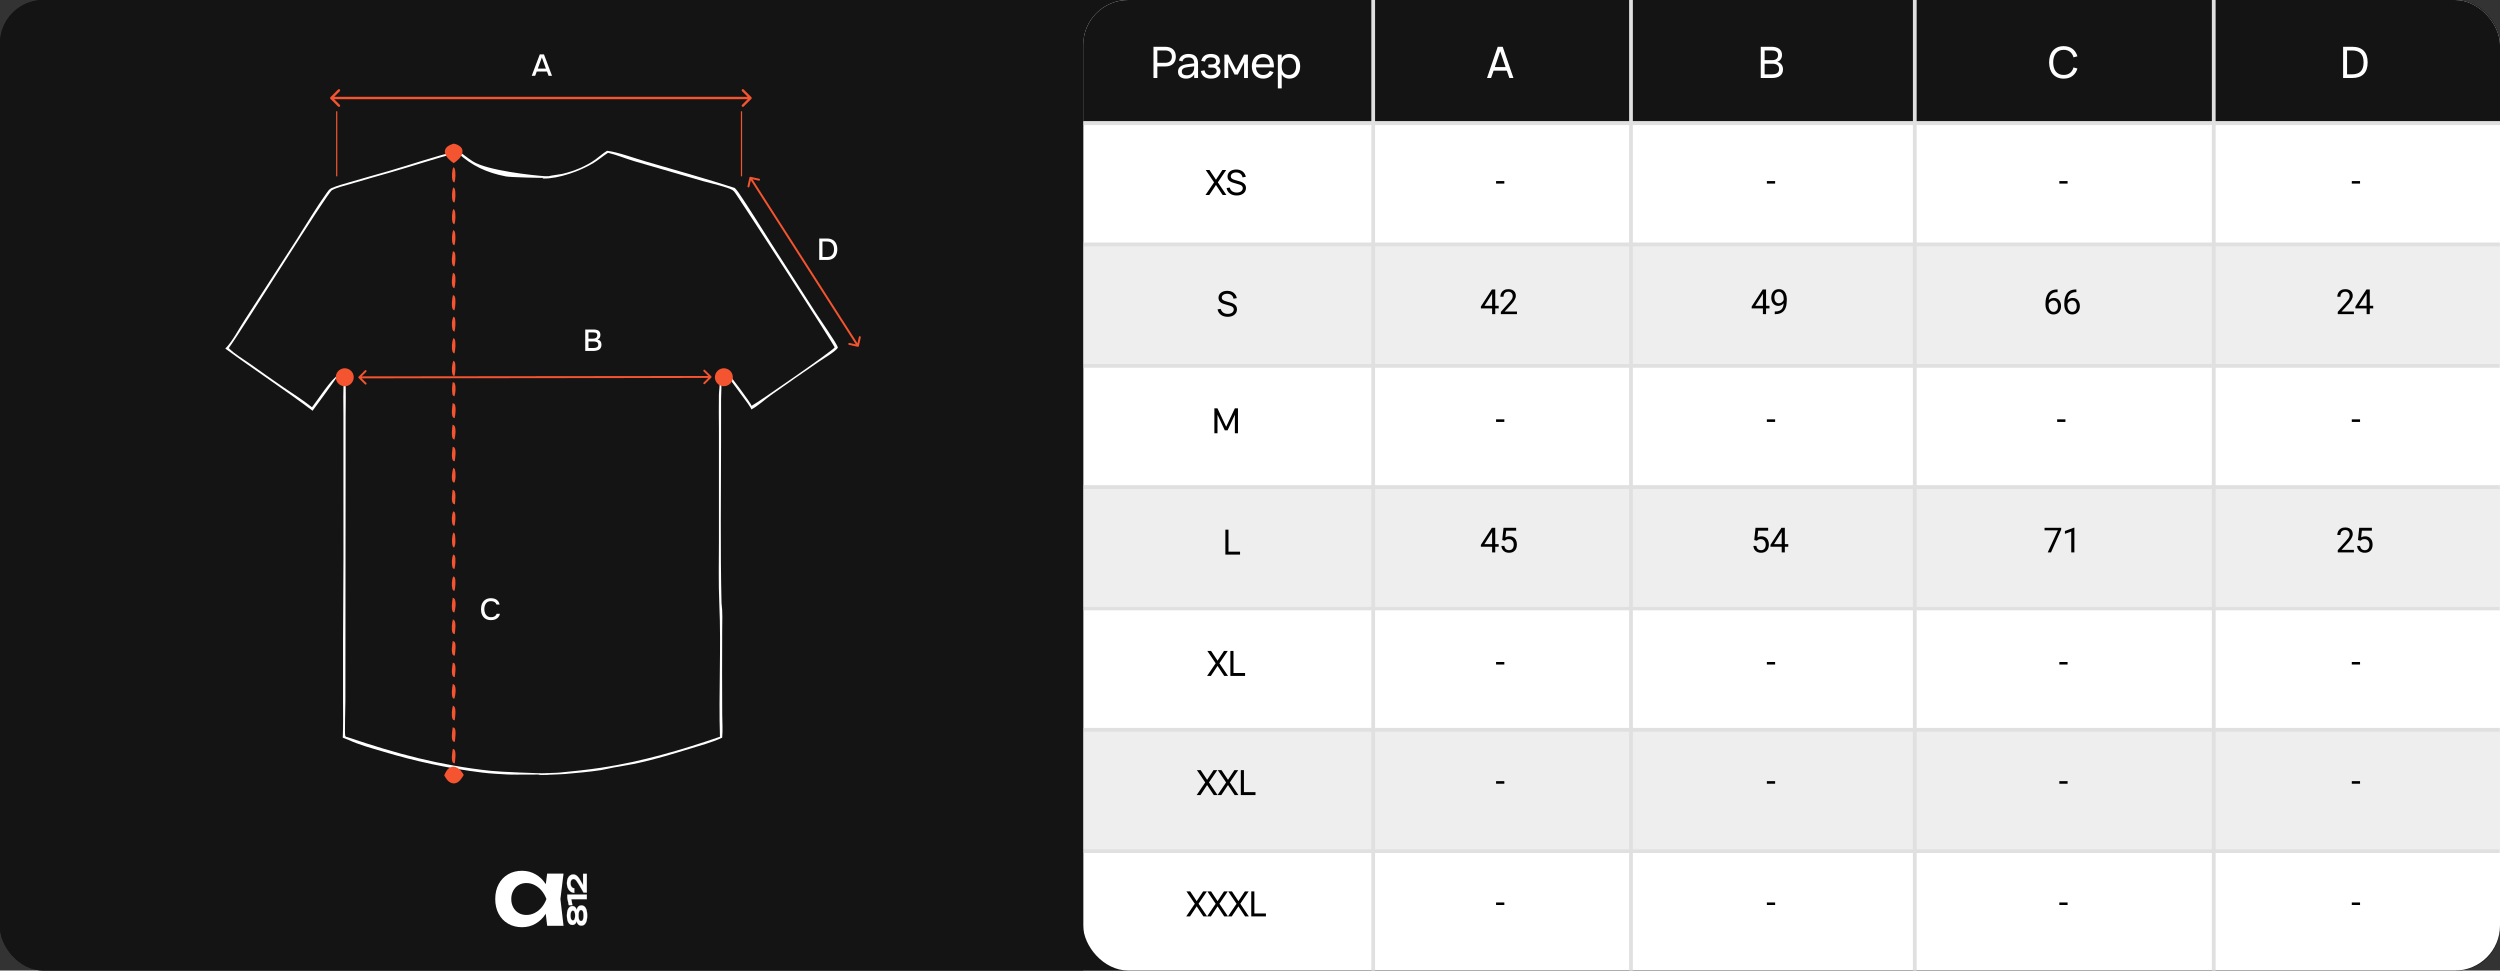 <?xml version="1.0" encoding="UTF-8"?> <svg xmlns="http://www.w3.org/2000/svg" width="1154" height="448" viewBox="0 0 1154 448" fill="none"><rect x="0" y="0" width="1154" height="448" fill="#333333" stroke="none"/><g clip-path="url(#clip0_375_10)"><rect width="1154" height="448" rx="20" fill="#141414"></rect><g clip-path="url(#clip1_375_10)"><rect x="500" width="654" height="448" rx="20.778" fill="white"></rect><rect x="500" y="112" width="654" height="56" fill="#EEEEEE"></rect><rect x="500" y="224" width="654" height="56" fill="#EEEEEE"></rect><rect x="500" y="336" width="654" height="56" fill="#EEEEEE"></rect><line x1="1153.88" y1="112.866" x2="499.875" y2="112.866" stroke="#E0E0E0" stroke-width="1.732"></line><line x1="1153.88" y1="168.866" x2="499.875" y2="168.866" stroke="#E0E0E0" stroke-width="1.732"></line><line x1="1153.88" y1="224.866" x2="499.875" y2="224.866" stroke="#E0E0E0" stroke-width="1.732"></line><line x1="1153.88" y1="280.866" x2="499.875" y2="280.866" stroke="#E0E0E0" stroke-width="1.732"></line><line x1="1153.88" y1="336.866" x2="499.875" y2="336.866" stroke="#E0E0E0" stroke-width="1.732"></line><line x1="1153.88" y1="392.866" x2="499.875" y2="392.866" stroke="#E0E0E0" stroke-width="1.732"></line><rect x="500" width="654" height="56" fill="#141414"></rect><line x1="1154" y1="56.866" x2="500" y2="56.866" stroke="#E0E0E0" stroke-width="1.732"></line><path d="M566.669 146.24C564.205 146.24 562.405 144.912 562.021 142.808L563.493 142.576C563.869 144.056 565.037 144.888 566.741 144.888C568.381 144.888 569.509 144.056 569.509 142.848C569.509 142.048 568.981 141.496 567.901 141.176L564.965 140.304C563.309 139.808 562.469 138.856 562.469 137.464C562.469 135.552 564.117 134.248 566.469 134.248C568.821 134.248 570.485 135.512 570.909 137.616L569.397 137.88C569.157 136.472 568.029 135.6 566.453 135.6C564.957 135.6 563.973 136.376 563.973 137.408C563.973 138.224 564.517 138.688 565.909 139.088L568.085 139.72C570.013 140.264 570.981 141.288 570.981 142.784C570.981 144.856 569.261 146.24 566.669 146.24Z" fill="black"></path><path d="M558.205 90H556.461L560.421 84.168L556.565 78.48H558.301L561.285 82.968L564.261 78.48H566.005L562.149 84.168L566.101 90H564.365L561.285 85.376L558.205 90ZM570.829 90.24C568.365 90.24 566.565 88.912 566.181 86.808L567.653 86.576C568.029 88.056 569.197 88.888 570.901 88.888C572.541 88.888 573.669 88.056 573.669 86.848C573.669 86.048 573.141 85.496 572.061 85.176L569.125 84.304C567.469 83.808 566.629 82.856 566.629 81.464C566.629 79.552 568.277 78.248 570.629 78.248C572.981 78.248 574.645 79.512 575.069 81.616L573.557 81.88C573.317 80.472 572.189 79.6 570.613 79.6C569.117 79.6 568.133 80.376 568.133 81.408C568.133 82.224 568.677 82.688 570.069 83.088L572.245 83.72C574.173 84.264 575.141 85.288 575.141 86.784C575.141 88.856 573.421 90.24 570.829 90.24Z" fill="black"></path><path d="M561.99 200H560.558V188.48H561.974L566.006 196.992L570.014 188.48H571.446V199.992H570.014V191.448L566.646 198.632H565.366L561.99 191.448V200Z" fill="black"></path><path d="M572.408 256H565.632V244.48H567.064V254.648H572.408V256Z" fill="black"></path><path d="M558.939 312H557.195L561.155 306.168L557.299 300.48H559.035L562.019 304.968L564.995 300.48H566.739L562.883 306.168L566.835 312H565.099L562.019 307.376L558.939 312ZM574.724 312H567.948V300.48H569.38V310.648H574.724V312Z" fill="black"></path><path d="M554.122 367H552.378L556.338 361.168L552.482 355.48H554.218L557.202 359.968L560.178 355.48H561.922L558.066 361.168L562.018 367H560.282L557.202 362.376L554.122 367ZM563.756 367H562.012L565.972 361.168L562.116 355.48H563.852L566.836 359.968L569.812 355.48H571.556L567.7 361.168L571.652 367H569.916L566.836 362.376L563.756 367ZM579.541 367H572.765V355.48H574.197V365.648H579.541V367Z" fill="black"></path><path d="M549.306 423H547.562L551.522 417.168L547.666 411.48H549.402L552.386 415.968L555.362 411.48H557.106L553.25 417.168L557.202 423H555.466L552.386 418.376L549.306 423ZM558.939 423H557.195L561.155 417.168L557.299 411.48H559.035L562.019 415.968L564.995 411.48H566.739L562.883 417.168L566.835 423H565.099L562.019 418.376L558.939 423ZM568.572 423H566.828L570.788 417.168L566.932 411.48H568.668L571.652 415.968L574.628 411.48H576.372L572.516 417.168L576.468 423H574.732L571.652 418.376L568.572 423ZM584.357 423H577.581V411.48H579.013V421.648H584.357V423Z" fill="black"></path><line x1="633.866" y1="-3.93008e-08" x2="633.866" y2="448" stroke="#E0E0E0" stroke-width="1.732"></line><line x1="752.866" y1="-3.93008e-08" x2="752.866" y2="448" stroke="#E0E0E0" stroke-width="1.732"></line><line x1="883.866" y1="-3.93008e-08" x2="883.866" y2="448" stroke="#E0E0E0" stroke-width="1.732"></line><line x1="1021.87" y1="-3.93008e-08" x2="1021.87" y2="448" stroke="#E0E0E0" stroke-width="1.732"></line><path d="M816.793 141.172V142.359H808.574V141.508L813.668 133.625H814.847L813.582 135.906L810.215 141.172H816.793ZM815.207 133.625V145H813.762V133.625H815.207ZM819.223 143.789H819.371C820.205 143.789 820.882 143.672 821.403 143.438C821.923 143.203 822.324 142.888 822.606 142.492C822.887 142.096 823.08 141.651 823.184 141.156C823.288 140.656 823.34 140.143 823.34 139.617V137.875C823.34 137.359 823.28 136.901 823.16 136.5C823.046 136.099 822.884 135.763 822.676 135.492C822.473 135.221 822.241 135.016 821.981 134.875C821.72 134.734 821.444 134.664 821.153 134.664C820.819 134.664 820.52 134.732 820.254 134.867C819.994 134.997 819.772 135.182 819.59 135.422C819.413 135.661 819.278 135.943 819.184 136.266C819.09 136.589 819.043 136.94 819.043 137.32C819.043 137.659 819.085 137.987 819.168 138.305C819.251 138.622 819.379 138.909 819.551 139.164C819.723 139.419 819.936 139.622 820.192 139.773C820.452 139.919 820.757 139.992 821.106 139.992C821.429 139.992 821.731 139.93 822.012 139.805C822.298 139.674 822.551 139.5 822.77 139.281C822.994 139.057 823.171 138.805 823.301 138.523C823.436 138.242 823.514 137.948 823.535 137.641H824.223C824.223 138.073 824.137 138.5 823.965 138.922C823.798 139.339 823.564 139.719 823.262 140.062C822.96 140.406 822.606 140.682 822.199 140.891C821.793 141.094 821.35 141.195 820.871 141.195C820.309 141.195 819.822 141.086 819.41 140.867C818.999 140.648 818.66 140.357 818.395 139.992C818.134 139.628 817.939 139.221 817.809 138.773C817.684 138.32 817.621 137.862 817.621 137.398C817.621 136.857 817.697 136.349 817.848 135.875C817.999 135.401 818.223 134.984 818.52 134.625C818.817 134.26 819.184 133.977 819.621 133.773C820.064 133.57 820.574 133.469 821.153 133.469C821.804 133.469 822.358 133.599 822.817 133.859C823.275 134.12 823.647 134.469 823.934 134.906C824.225 135.344 824.439 135.836 824.574 136.383C824.71 136.93 824.778 137.492 824.778 138.07V138.594C824.778 139.182 824.738 139.781 824.66 140.391C824.587 140.995 824.444 141.573 824.231 142.125C824.022 142.677 823.718 143.172 823.317 143.609C822.916 144.042 822.392 144.385 821.746 144.641C821.106 144.891 820.314 145.016 819.371 145.016H819.223V143.789Z" fill="black"></path><path d="M949.652 133.609H949.777V134.836H949.652C948.887 134.836 948.246 134.961 947.73 135.211C947.215 135.456 946.806 135.786 946.504 136.203C946.202 136.615 945.983 137.078 945.847 137.594C945.717 138.109 945.652 138.633 945.652 139.164V140.836C945.652 141.341 945.712 141.789 945.832 142.18C945.952 142.565 946.116 142.891 946.324 143.156C946.532 143.422 946.767 143.622 947.027 143.758C947.293 143.893 947.569 143.961 947.855 143.961C948.189 143.961 948.486 143.898 948.746 143.773C949.006 143.643 949.225 143.464 949.402 143.234C949.584 143 949.722 142.724 949.816 142.406C949.91 142.089 949.957 141.74 949.957 141.359C949.957 141.021 949.915 140.695 949.832 140.383C949.749 140.065 949.621 139.784 949.449 139.539C949.277 139.289 949.061 139.094 948.801 138.953C948.545 138.807 948.241 138.734 947.887 138.734C947.486 138.734 947.111 138.833 946.762 139.031C946.418 139.224 946.134 139.479 945.91 139.797C945.691 140.109 945.566 140.451 945.535 140.82L944.769 140.812C944.842 140.229 944.978 139.732 945.176 139.32C945.379 138.904 945.629 138.565 945.926 138.305C946.228 138.039 946.564 137.846 946.933 137.727C947.308 137.602 947.704 137.539 948.121 137.539C948.689 137.539 949.178 137.646 949.59 137.859C950.001 138.073 950.34 138.359 950.605 138.719C950.871 139.073 951.066 139.474 951.191 139.922C951.321 140.365 951.387 140.82 951.387 141.289C951.387 141.826 951.311 142.328 951.16 142.797C951.009 143.266 950.782 143.677 950.48 144.031C950.183 144.385 949.816 144.661 949.379 144.859C948.941 145.057 948.433 145.156 947.855 145.156C947.241 145.156 946.704 145.031 946.246 144.781C945.788 144.526 945.407 144.188 945.105 143.766C944.803 143.344 944.577 142.875 944.426 142.359C944.275 141.844 944.199 141.32 944.199 140.789V140.109C944.199 139.307 944.28 138.521 944.441 137.75C944.603 136.979 944.881 136.281 945.277 135.656C945.678 135.031 946.233 134.534 946.941 134.164C947.65 133.794 948.553 133.609 949.652 133.609ZM958.332 133.609H958.457V134.836H958.332C957.567 134.836 956.926 134.961 956.41 135.211C955.895 135.456 955.486 135.786 955.184 136.203C954.882 136.615 954.663 137.078 954.528 137.594C954.397 138.109 954.332 138.633 954.332 139.164V140.836C954.332 141.341 954.392 141.789 954.512 142.18C954.632 142.565 954.796 142.891 955.004 143.156C955.212 143.422 955.447 143.622 955.707 143.758C955.973 143.893 956.249 143.961 956.535 143.961C956.869 143.961 957.166 143.898 957.426 143.773C957.686 143.643 957.905 143.464 958.082 143.234C958.264 143 958.403 142.724 958.496 142.406C958.59 142.089 958.637 141.74 958.637 141.359C958.637 141.021 958.595 140.695 958.512 140.383C958.429 140.065 958.301 139.784 958.129 139.539C957.957 139.289 957.741 139.094 957.481 138.953C957.225 138.807 956.921 138.734 956.567 138.734C956.166 138.734 955.791 138.833 955.442 139.031C955.098 139.224 954.814 139.479 954.59 139.797C954.371 140.109 954.246 140.451 954.215 140.82L953.449 140.812C953.522 140.229 953.658 139.732 953.856 139.32C954.059 138.904 954.309 138.565 954.606 138.305C954.908 138.039 955.244 137.846 955.613 137.727C955.988 137.602 956.384 137.539 956.801 137.539C957.369 137.539 957.858 137.646 958.27 137.859C958.681 138.073 959.02 138.359 959.285 138.719C959.551 139.073 959.746 139.474 959.871 139.922C960.001 140.365 960.067 140.82 960.067 141.289C960.067 141.826 959.991 142.328 959.84 142.797C959.689 143.266 959.462 143.677 959.16 144.031C958.863 144.385 958.496 144.661 958.059 144.859C957.621 145.057 957.113 145.156 956.535 145.156C955.921 145.156 955.384 145.031 954.926 144.781C954.468 144.526 954.087 144.188 953.785 143.766C953.483 143.344 953.257 142.875 953.106 142.359C952.955 141.844 952.879 141.32 952.879 140.789V140.109C952.879 139.307 952.96 138.521 953.121 137.75C953.283 136.979 953.561 136.281 953.957 135.656C954.358 135.031 954.913 134.534 955.621 134.164C956.33 133.794 957.233 133.609 958.332 133.609Z" fill="black"></path><path d="M1086.56 143.812V145H1079.11V143.961L1082.84 139.812C1083.3 139.302 1083.65 138.87 1083.9 138.516C1084.16 138.156 1084.33 137.836 1084.43 137.555C1084.54 137.268 1084.59 136.977 1084.59 136.68C1084.59 136.305 1084.51 135.966 1084.36 135.664C1084.2 135.357 1083.98 135.112 1083.68 134.93C1083.39 134.747 1083.03 134.656 1082.61 134.656C1082.1 134.656 1081.68 134.755 1081.34 134.953C1081.01 135.146 1080.76 135.417 1080.59 135.766C1080.42 136.115 1080.34 136.516 1080.34 136.969H1078.89C1078.89 136.328 1079.03 135.742 1079.32 135.211C1079.6 134.68 1080.01 134.258 1080.57 133.945C1081.12 133.628 1081.8 133.469 1082.61 133.469C1083.32 133.469 1083.94 133.596 1084.45 133.852C1084.96 134.102 1085.35 134.456 1085.62 134.914C1085.9 135.367 1086.03 135.898 1086.03 136.508C1086.03 136.841 1085.98 137.18 1085.86 137.523C1085.75 137.862 1085.6 138.201 1085.4 138.539C1085.21 138.878 1084.98 139.211 1084.72 139.539C1084.47 139.867 1084.19 140.19 1083.9 140.508L1080.86 143.812H1086.56ZM1095.47 141.172V142.359H1087.25V141.508L1092.35 133.625H1093.53L1092.26 135.906L1088.89 141.172H1095.47ZM1093.89 133.625V145H1092.44V133.625H1093.89Z" fill="black"></path><path d="M691.793 141.172V142.359H683.574V141.508L688.668 133.625H689.847L688.582 135.906L685.215 141.172H691.793ZM690.207 133.625V145H688.762V133.625H690.207ZM700.238 143.812V145H692.793V143.961L696.52 139.812C696.978 139.302 697.332 138.87 697.582 138.516C697.837 138.156 698.014 137.836 698.113 137.555C698.218 137.268 698.27 136.977 698.27 136.68C698.27 136.305 698.192 135.966 698.035 135.664C697.884 135.357 697.66 135.112 697.363 134.93C697.067 134.747 696.707 134.656 696.285 134.656C695.78 134.656 695.358 134.755 695.02 134.953C694.686 135.146 694.436 135.417 694.27 135.766C694.103 136.115 694.02 136.516 694.02 136.969H692.574C692.574 136.328 692.715 135.742 692.996 135.211C693.278 134.68 693.694 134.258 694.246 133.945C694.798 133.628 695.478 133.469 696.285 133.469C697.004 133.469 697.619 133.596 698.129 133.852C698.639 134.102 699.03 134.456 699.301 134.914C699.577 135.367 699.715 135.898 699.715 136.508C699.715 136.841 699.658 137.18 699.543 137.523C699.434 137.862 699.28 138.201 699.082 138.539C698.889 138.878 698.663 139.211 698.403 139.539C698.147 139.867 697.874 140.19 697.582 140.508L694.535 143.812H700.238Z" fill="black"></path><path d="M819.398 83.57V84.758H815.586V83.57H819.398Z" fill="black"></path><path d="M954.398 83.57V84.758H950.586V83.57H954.398Z" fill="black"></path><path d="M1089.4 83.57V84.758H1085.59V83.57H1089.4Z" fill="black"></path><path d="M694.398 83.57V84.758H690.586V83.57H694.398Z" fill="black"></path><path d="M819.398 193.57V194.758H815.586V193.57H819.398Z" fill="black"></path><path d="M953.398 193.57V194.758H949.586V193.57H953.398Z" fill="black"></path><path d="M1089.4 193.57V194.758H1085.59V193.57H1089.4Z" fill="black"></path><path d="M694.398 193.57V194.758H690.586V193.57H694.398Z" fill="black"></path><path d="M810.928 249.586L809.771 249.289L810.342 243.625H816.178V244.961H811.568L811.224 248.055C811.433 247.935 811.696 247.823 812.014 247.719C812.336 247.615 812.706 247.562 813.123 247.562C813.649 247.562 814.12 247.654 814.537 247.836C814.954 248.013 815.308 248.268 815.599 248.602C815.896 248.935 816.123 249.336 816.279 249.805C816.435 250.273 816.514 250.797 816.514 251.375C816.514 251.922 816.438 252.424 816.287 252.883C816.141 253.341 815.92 253.742 815.623 254.086C815.326 254.424 814.951 254.688 814.498 254.875C814.05 255.062 813.521 255.156 812.912 255.156C812.454 255.156 812.019 255.094 811.607 254.969C811.201 254.839 810.836 254.643 810.514 254.383C810.196 254.117 809.935 253.789 809.732 253.398C809.534 253.003 809.409 252.539 809.357 252.008H810.732C810.795 252.435 810.92 252.794 811.107 253.086C811.295 253.378 811.54 253.599 811.842 253.75C812.149 253.896 812.506 253.969 812.912 253.969C813.256 253.969 813.56 253.909 813.826 253.789C814.092 253.669 814.316 253.497 814.498 253.273C814.68 253.049 814.818 252.779 814.912 252.461C815.011 252.143 815.06 251.786 815.06 251.391C815.06 251.031 815.011 250.698 814.912 250.391C814.813 250.083 814.665 249.815 814.467 249.586C814.274 249.357 814.037 249.18 813.756 249.055C813.474 248.924 813.152 248.859 812.787 248.859C812.303 248.859 811.935 248.924 811.685 249.055C811.441 249.185 811.188 249.362 810.928 249.586ZM825.467 251.172V252.359H817.248V251.508L822.342 243.625H823.522L822.256 245.906L818.889 251.172H825.467ZM823.881 243.625V255H822.436V243.625H823.881Z" fill="black"></path><path d="M951.451 243.625V244.438L946.74 255H945.217L949.92 244.812H943.764V243.625H951.451ZM957.529 243.562V255H956.084V245.367L953.17 246.43V245.125L957.303 243.562H957.529Z" fill="black"></path><path d="M1086.55 253.812V255H1079.11V253.961L1082.83 249.812C1083.29 249.302 1083.65 248.87 1083.9 248.516C1084.15 248.156 1084.33 247.836 1084.43 247.555C1084.53 247.268 1084.58 246.977 1084.58 246.68C1084.58 246.305 1084.51 245.966 1084.35 245.664C1084.2 245.357 1083.97 245.112 1083.68 244.93C1083.38 244.747 1083.02 244.656 1082.6 244.656C1082.09 244.656 1081.67 244.755 1081.33 244.953C1081 245.146 1080.75 245.417 1080.58 245.766C1080.42 246.115 1080.33 246.516 1080.33 246.969H1078.89C1078.89 246.328 1079.03 245.742 1079.31 245.211C1079.59 244.68 1080.01 244.258 1080.56 243.945C1081.11 243.628 1081.79 243.469 1082.6 243.469C1083.32 243.469 1083.93 243.596 1084.44 243.852C1084.95 244.102 1085.34 244.456 1085.62 244.914C1085.89 245.367 1086.03 245.898 1086.03 246.508C1086.03 246.841 1085.97 247.18 1085.86 247.523C1085.75 247.862 1085.59 248.201 1085.4 248.539C1085.2 248.878 1084.98 249.211 1084.72 249.539C1084.46 249.867 1084.19 250.19 1083.9 250.508L1080.85 253.812H1086.55ZM1089.61 249.586L1088.45 249.289L1089.02 243.625H1094.86V244.961H1090.25L1089.9 248.055C1090.11 247.935 1090.38 247.823 1090.69 247.719C1091.02 247.615 1091.39 247.562 1091.8 247.562C1092.33 247.562 1092.8 247.654 1093.22 247.836C1093.63 248.013 1093.99 248.268 1094.28 248.602C1094.58 248.935 1094.8 249.336 1094.96 249.805C1095.12 250.273 1095.19 250.797 1095.19 251.375C1095.19 251.922 1095.12 252.424 1094.97 252.883C1094.82 253.341 1094.6 253.742 1094.3 254.086C1094.01 254.424 1093.63 254.688 1093.18 254.875C1092.73 255.062 1092.2 255.156 1091.59 255.156C1091.13 255.156 1090.7 255.094 1090.29 254.969C1089.88 254.839 1089.52 254.643 1089.19 254.383C1088.88 254.117 1088.62 253.789 1088.41 253.398C1088.21 253.003 1088.09 252.539 1088.04 252.008H1089.41C1089.47 252.435 1089.6 252.794 1089.79 253.086C1089.97 253.378 1090.22 253.599 1090.52 253.75C1090.83 253.896 1091.19 253.969 1091.59 253.969C1091.94 253.969 1092.24 253.909 1092.51 253.789C1092.77 253.669 1093 253.497 1093.18 253.273C1093.36 253.049 1093.5 252.779 1093.59 252.461C1093.69 252.143 1093.74 251.786 1093.74 251.391C1093.74 251.031 1093.69 250.698 1093.59 250.391C1093.49 250.083 1093.34 249.815 1093.15 249.586C1092.95 249.357 1092.72 249.18 1092.44 249.055C1092.15 248.924 1091.83 248.859 1091.47 248.859C1090.98 248.859 1090.62 248.924 1090.37 249.055C1090.12 249.185 1089.87 249.362 1089.61 249.586Z" fill="black"></path><path d="M691.787 251.172V252.359H683.568V251.508L688.662 243.625H689.842L688.576 245.906L685.209 251.172H691.787ZM690.201 243.625V255H688.756V243.625H690.201ZM694.608 249.586L693.451 249.289L694.022 243.625H699.858V244.961H695.248L694.904 248.055C695.113 247.935 695.376 247.823 695.694 247.719C696.016 247.615 696.386 247.562 696.803 247.562C697.329 247.562 697.8 247.654 698.217 247.836C698.634 248.013 698.988 248.268 699.279 248.602C699.576 248.935 699.803 249.336 699.959 249.805C700.115 250.273 700.194 250.797 700.194 251.375C700.194 251.922 700.118 252.424 699.967 252.883C699.821 253.341 699.6 253.742 699.303 254.086C699.006 254.424 698.631 254.688 698.178 254.875C697.73 255.062 697.201 255.156 696.592 255.156C696.134 255.156 695.699 255.094 695.287 254.969C694.881 254.839 694.516 254.643 694.194 254.383C693.876 254.117 693.615 253.789 693.412 253.398C693.214 253.003 693.089 252.539 693.037 252.008H694.412C694.475 252.435 694.6 252.794 694.787 253.086C694.975 253.378 695.22 253.599 695.522 253.75C695.829 253.896 696.186 253.969 696.592 253.969C696.936 253.969 697.24 253.909 697.506 253.789C697.772 253.669 697.996 253.497 698.178 253.273C698.36 253.049 698.498 252.779 698.592 252.461C698.691 252.143 698.74 251.786 698.74 251.391C698.74 251.031 698.691 250.698 698.592 250.391C698.493 250.083 698.345 249.815 698.147 249.586C697.954 249.357 697.717 249.18 697.436 249.055C697.154 248.924 696.832 248.859 696.467 248.859C695.983 248.859 695.615 248.924 695.365 249.055C695.121 249.185 694.868 249.362 694.608 249.586Z" fill="black"></path><path d="M819.398 305.57V306.758H815.586V305.57H819.398Z" fill="black"></path><path d="M954.398 305.57V306.758H950.586V305.57H954.398Z" fill="black"></path><path d="M1089.4 305.57V306.758H1085.59V305.57H1089.4Z" fill="black"></path><path d="M694.398 305.57V306.758H690.586V305.57H694.398Z" fill="black"></path><path d="M819.398 360.57V361.758H815.586V360.57H819.398Z" fill="black"></path><path d="M954.398 360.57V361.758H950.586V360.57H954.398Z" fill="black"></path><path d="M1089.4 360.57V361.758H1085.59V360.57H1089.4Z" fill="black"></path><path d="M694.398 360.57V361.758H690.586V360.57H694.398Z" fill="black"></path><path d="M819.398 416.57V417.758H815.586V416.57H819.398Z" fill="black"></path><path d="M954.398 416.57V417.758H950.586V416.57H954.398Z" fill="black"></path><path d="M1089.4 416.57V417.758H1085.59V416.57H1089.4Z" fill="black"></path><path d="M694.398 416.57V417.758H690.586V416.57H694.398Z" fill="black"></path><path d="M534.233 36H532.443V21.6H537.893C541.033 21.6 542.763 23.33 542.763 26.14C542.763 28.94 541.023 30.68 537.893 30.68H534.233V36ZM534.233 23.29V28.99H537.883C539.823 28.99 540.943 27.94 540.943 26.14C540.943 24.34 539.823 23.29 537.883 23.29H534.233ZM548.627 24.9C551.577 24.9 553.017 26.4 553.017 29.47V36H551.237V34.3C550.487 35.61 549.207 36.3 547.467 36.3C545.197 36.3 543.767 35.08 543.767 33.13C543.767 30.91 545.437 29.95 548.127 29.61L551.237 29.23C551.227 27.34 550.387 26.51 548.607 26.51C547.087 26.51 546.187 27.1 545.827 28.36L544.167 27.94C544.697 25.97 546.277 24.9 548.627 24.9ZM551.237 30.62L548.327 30.98C546.357 31.23 545.527 31.83 545.527 33.01C545.527 34.16 546.317 34.76 547.837 34.76C549.517 34.76 550.727 33.79 551.067 32.32C551.237 31.78 551.237 31.13 551.237 30.65V30.62ZM558.987 36.3C556.467 36.3 554.737 35.19 554.317 32.76L556.017 32.45C556.247 33.96 557.267 34.71 558.937 34.71C560.667 34.71 561.617 34.01 561.617 32.88C561.617 31.66 560.687 31.19 559.437 31.19H557.777V29.72H559.437C560.637 29.72 561.337 29.21 561.337 28.28C561.337 27.14 560.507 26.49 558.937 26.49C557.307 26.49 556.497 27.2 556.197 28.41L554.497 28.1C555.087 25.69 556.907 24.9 558.977 24.9C561.587 24.9 563.097 26.14 563.097 28.18C563.097 29.28 562.597 30.01 561.687 30.41C562.647 30.71 563.387 31.65 563.387 32.9C563.387 34.9 561.767 36.3 558.987 36.3ZM566.958 36H565.178V25.2H566.958L570.608 32.36L574.258 25.2H576.038V36H574.258V28.67L571.358 34.39H569.858L566.958 28.67V36ZM583.081 34.63C584.571 34.63 585.541 33.95 586.131 32.73L587.851 33.3C587.001 35.22 585.281 36.3 583.081 36.3C579.921 36.3 577.841 34.03 577.841 30.6C577.841 27.13 579.911 24.9 583.041 24.9C586.351 24.9 588.191 27.26 588.031 31.1H579.751C579.911 33.33 581.141 34.63 583.081 34.63ZM579.791 29.67H586.181C586.021 27.65 584.891 26.52 583.041 26.52C581.211 26.52 580.051 27.67 579.791 29.67ZM591.637 40.8H589.857V25.2H591.637V26.89C592.327 25.64 593.497 24.9 595.247 24.9C598.237 24.9 600.157 27.25 600.157 30.59C600.157 33.98 598.217 36.3 595.247 36.3C593.487 36.3 592.327 35.55 591.637 34.31V40.8ZM594.947 34.61C597.177 34.61 598.267 32.97 598.267 30.59C598.267 28.16 597.157 26.59 594.947 26.59C592.687 26.59 591.637 28.23 591.637 30.59C591.637 33.03 592.767 34.61 594.947 34.61Z" fill="white"></path><path d="M817.977 36H812.767V21.6H817.827C820.567 21.6 822.577 22.79 822.577 25.33C822.577 27.16 821.487 28.19 820.377 28.55C821.617 28.78 823.037 29.96 823.037 32.02C823.037 34.83 820.857 36 817.977 36ZM817.857 23.29H814.557V27.75H818.167C819.627 27.75 820.757 27.07 820.757 25.47C820.757 23.87 819.557 23.29 817.857 23.29ZM814.557 34.31H817.977C819.807 34.31 821.227 33.78 821.227 31.84C821.227 30.04 819.787 29.41 818.207 29.41H814.557V34.31Z" fill="white"></path><path d="M952.593 36.3C948.283 36.3 945.873 33.24 945.873 28.8C945.873 24.36 948.283 21.3 952.593 21.3C955.923 21.3 958.113 23.13 958.933 25.99L957.123 26.47C956.533 24.33 955.023 23 952.593 23C949.423 23 947.753 25.35 947.753 28.8C947.753 32.25 949.373 34.6 952.593 34.6C955.023 34.6 956.533 33.27 957.123 31.13L958.933 31.61C958.113 34.47 955.923 36.3 952.593 36.3Z" fill="white"></path><path d="M1085.88 36H1081.58V21.6H1085.88C1090.45 21.6 1092.91 24.12 1092.91 28.8C1092.91 33.47 1090.45 36 1085.88 36ZM1083.4 23.29V34.31H1085.69C1089.3 34.31 1091.03 32.51 1091.03 28.8C1091.03 25.08 1089.29 23.29 1085.69 23.29H1083.4Z" fill="white"></path><path d="M693.645 21.6L698.595 36H696.715L695.555 32.63H689.435L688.285 36H686.405L691.355 21.6H693.645ZM690.005 30.96H694.985L692.495 23.66L690.005 30.96Z" fill="white"></path></g><rect width="500" height="474" transform="translate(0 -26)" fill="#141414"></rect><path d="M280.219 69.605C284.907 70.101 293.191 73.119 298.033 74.523C311.756 78.504 325.569 82.367 339.165 86.758C339.826 87.454 340.435 88.179 340.974 88.974C346.099 96.544 350.918 104.358 355.833 112.066L376.506 144.312C378.168 146.907 386.379 158.724 386.783 160.402C386.108 162.007 379.717 165.776 377.955 166.994C370.57 172.101 363.149 177.186 355.848 182.413C353.261 184.264 349.456 187.713 346.812 188.993C346.481 187.228 337.165 176.138 335.425 172.47C335.293 172.193 335.345 172.298 335.075 172.018L335.433 171.34C336.842 173.199 346.844 186.208 346.914 187.336C350.313 185.514 384.643 161.695 385.273 160.371C384.973 159.021 345.138 97.572 340.461 90.695C339.868 89.822 338.93 88.209 338.057 87.699C335.551 86.235 327.649 84.511 324.528 83.611L293.08 74.493C288.923 73.279 284.869 71.535 280.666 70.527C278.361 72.01 276.294 73.807 273.956 75.24C267.985 78.901 257.772 82.586 250.772 82.405L250.448 82.207C251.211 81.303 258.087 80.6 259.639 80.237C265.002 78.985 270.339 76.819 274.835 73.615C276.638 72.33 278.333 70.74 280.219 69.605Z" fill="white"></path><path d="M158.783 174.609L159.441 174.759C159.76 180.676 159.561 186.682 159.554 192.61L159.531 222.815L159.433 323.547C159.434 325.642 159.042 338.95 159.371 339.696C159.442 339.857 159.589 339.972 159.697 340.109L160.571 340.321C183.174 347.961 202.699 353.239 226.535 355.815C231.274 356.327 248.5 357 253.5 357L253 357.5C253 357.5 236.849 357.642 234.784 357.532C230.689 357.313 226.615 357.122 222.543 356.624C214.781 355.656 207.074 354.36 199.422 352.735C191.77 351.111 184.201 349.163 176.714 346.894C171.426 345.343 165.977 343.863 160.949 341.588L158.217 340.495C158.474 334.841 158.342 329.136 158.342 323.477L158.341 295.814C158.534 270.228 158.593 244.641 158.517 219.054L158.513 191.721C158.513 186.046 158.292 180.262 158.783 174.609Z" fill="white"></path><path d="M332.666 174.597C332.808 174.904 332.938 175.234 332.96 175.575C333.137 178.336 332.856 181.275 332.846 184.057L332.838 204.109C332.835 228.835 332.473 253.616 333.057 278.331C333.622 282.463 333.381 286.839 333.368 291.004L333.319 310.845L333.38 329.844C333.406 333.361 333.678 337.02 333.362 340.512C328.581 342.747 323.134 344.176 318.089 345.725C310.598 348.027 302.939 350.342 295.291 352.058C291.256 352.965 287.156 353.576 283.089 354.315C281.146 354.668 279.277 355.205 277.315 355.504C271.884 356.33 266.395 356.781 260.925 357.271C258.47 357.49 249.035 357.765 249.035 357.765C248.761 357.698 248.705 357.639 248.5 357.499L250.873 357.2C253.104 356.649 255.843 356.858 258.176 356.632C264.663 356.001 271.113 355.34 277.56 354.37C296.359 351.544 314.387 346.231 332.331 340.085C331.66 319.666 332.952 299.145 332.035 278.741C331.607 268.995 331.854 259.183 331.856 249.427V198.107C331.847 192.857 331.731 187.591 331.843 182.343C331.883 180.49 332.415 176.918 332.136 175.319C332.114 175.195 332.001 175.108 331.934 175.002L332.666 174.597Z" fill="white"></path><path d="M104 160.901C107.289 157.617 110.1 152.042 112.69 148.088L136.964 110.48C141.485 103.397 145.835 96.004 150.709 89.166C151.294 88.346 151.972 87.292 152.927 86.874C155.643 85.688 158.602 84.942 161.44 84.091C167.424 82.296 173.451 80.682 179.45 78.943C190.072 75.865 200.682 72.146 211.432 69.571C213.782 71.15 215.912 73.02 218.324 74.53C224.899 78.646 245.24 80.944 252.946 81.442L252.856 82.059C252.593 82.088 252.329 82.105 252.064 82.109C249.863 82.164 235.706 81.861 233.539 81.442C224.887 79.766 217.66 76.55 211.231 70.447C200.929 73.167 190.745 76.567 180.499 79.517C174.111 81.356 167.722 83.124 161.357 85.046C158.783 85.824 155.573 86.476 153.24 87.794C151.009 89.055 112.014 151.896 105.605 160.693C108.324 163.45 112.201 165.677 115.366 167.907C120.454 171.545 125.572 175.139 130.72 178.69C135.156 181.717 139.817 184.623 144.008 187.983C146.472 184.915 153.113 174.579 155.844 173.463C155.825 173.854 145.45 188.13 144.292 189.606C131.117 179.695 117.291 170.66 104 160.901Z" fill="white"></path><path d="M209.409 66.311C210.633 66.451 212.071 67.13 212.879 68.078C213.428 68.72 213.573 69.57 213.436 70.388C213.057 72.647 211.166 74.091 209.439 75.342C207.896 74.28 206.1 72.8 205.51 70.963C205.252 70.16 205.296 69.357 205.709 68.614C206.432 67.31 208.075 66.735 209.409 66.311Z" fill="#F4542F"></path><path d="M205.109 357.761C205.736 356.331 206.502 354.808 208.027 354.157C208.986 353.749 209.966 353.888 210.89 354.321C212.335 354.997 213.294 356.377 214.075 357.715C213.115 359.275 212.047 361.144 210.098 361.566C209.108 361.78 208.123 361.445 207.32 360.868C206.361 360.18 205.747 359.08 205.124 358.103L205.109 357.761Z" fill="#F4542F"></path><path d="M208.941 186.09C209.287 186.215 209.691 186.263 209.882 186.589C210.651 187.899 210.22 191.598 209.872 193.033C209.531 192.895 209.268 192.865 209.044 192.559C208.17 191.362 208.772 187.538 208.941 186.09Z" fill="#F4542F"></path><path d="M208.957 295.956C209.32 296.05 209.62 296.032 209.86 296.34C210.696 297.416 210.094 301.295 209.94 302.65C209.629 302.565 209.164 302.534 208.993 302.243C208.169 300.856 208.769 297.526 208.957 295.956Z" fill="#F4542F"></path><path d="M208.957 335.762C209.32 335.856 209.62 335.838 209.86 336.146C210.696 337.222 210.094 341.101 209.94 342.456C209.629 342.37 209.164 342.34 208.993 342.049C208.169 340.662 208.769 337.332 208.957 335.762Z" fill="#F4542F"></path><path d="M208.999 275.898C209.372 276.097 209.733 276.185 209.921 276.581C210.648 278.107 210.249 281.175 209.739 282.719C209.46 282.628 209.152 282.615 208.989 282.346C208.22 281.08 208.7 277.348 208.999 275.898Z" fill="#F4542F"></path><path d="M208.999 315.704C209.372 315.903 209.733 315.991 209.921 316.387C210.648 317.913 210.249 320.981 209.739 322.525C209.46 322.434 209.152 322.421 208.989 322.152C208.22 320.886 208.7 317.154 208.999 315.704Z" fill="#F4542F"></path><path d="M208.898 196.032C209.341 196.239 209.687 196.307 209.906 196.787C210.58 198.256 210.218 201.419 209.76 202.923C209.442 202.798 209.243 202.783 209.031 202.499C208.184 201.363 208.745 197.447 208.898 196.032Z" fill="#F4542F"></path><path d="M209.078 136.193C209.501 136.382 209.733 136.413 209.925 136.87C210.498 138.234 210.217 141.864 209.765 143.259C209.428 143.11 209.222 143.095 209.017 142.77C208.202 141.476 208.708 137.646 209.078 136.193Z" fill="#F4542F"></path><path d="M209.078 115.944C209.501 116.133 209.733 116.164 209.925 116.621C210.498 117.985 210.217 121.615 209.765 123.01C209.428 122.861 209.222 122.846 209.017 122.521C208.202 121.227 208.708 117.397 209.078 115.944Z" fill="#F4542F"></path><path d="M209.078 125.954C209.501 126.143 209.733 126.174 209.925 126.631C210.498 127.994 210.217 131.625 209.765 133.02C209.428 132.87 209.222 132.856 209.017 132.531C208.202 131.237 208.708 127.407 209.078 125.954Z" fill="#F4542F"></path><path d="M209.26 156.039C209.552 156.221 209.78 156.321 209.928 156.654C210.463 157.864 210.267 161.999 209.704 163.201C209.328 162.932 209.08 162.819 208.914 162.365C208.311 160.705 208.617 157.653 209.26 156.039Z" fill="#F4542F"></path><path d="M209.26 166.512C209.552 166.694 209.78 166.794 209.928 167.127C210.463 168.336 210.267 172.472 209.704 173.674C209.328 173.404 209.08 173.292 208.914 172.838C208.311 171.178 208.617 168.125 209.26 166.512Z" fill="#F4542F"></path><path d="M208.951 206.233C209.32 206.358 209.585 206.359 209.82 206.689C210.695 207.923 210.124 211.476 209.891 212.931C209.59 212.827 209.2 212.792 209.023 212.504C208.208 211.177 208.792 207.751 208.951 206.233Z" fill="#F4542F"></path><path d="M209.256 215.954C209.639 216.179 209.89 216.322 210.015 216.776C210.409 218.211 210.473 221.597 209.687 222.833C209.411 222.696 209.075 222.622 208.933 222.33C208.233 220.892 208.726 217.435 209.256 215.954Z" fill="#F4542F"></path><path d="M208.933 226.112C209.218 226.22 209.589 226.274 209.767 226.541C210.596 227.777 210.079 231.377 210 232.818C209.639 232.686 209.277 232.633 209.034 232.32C208.161 231.198 208.811 227.445 208.933 226.112Z" fill="#F4542F"></path><path d="M209.059 285.9C209.365 286.048 209.569 286.175 209.776 286.457C210.606 287.587 210.111 291.348 209.896 292.708C209.423 292.552 209.122 292.565 208.9 292.077C208.252 290.652 208.622 287.366 209.059 285.9Z" fill="#F4542F"></path><path d="M209.059 325.706C209.365 325.854 209.569 325.98 209.776 326.263C210.606 327.393 210.111 331.154 209.896 332.514C209.423 332.358 209.122 332.371 208.9 331.883C208.252 330.458 208.622 327.172 209.059 325.706Z" fill="#F4542F"></path><path d="M209.349 146.169C209.7 146.334 209.912 146.539 210.016 146.93C210.374 148.26 210.296 151.907 209.711 153.157C209.211 152.744 208.96 152.573 208.809 151.906C208.435 150.259 208.478 147.642 209.349 146.169Z" fill="#F4542F"></path><path d="M208.961 176.407L209.68 176.633C209.845 176.836 209.898 176.873 209.999 177.156C210.506 178.574 210.291 181.552 209.781 182.942C209.249 182.748 209.209 182.688 208.865 182.233C208.541 180.294 208.649 178.341 208.961 176.407Z" fill="#F4542F"></path><path d="M209.228 255.959C209.556 256.131 209.787 256.206 209.952 256.567C210.476 257.717 210.224 261.622 209.705 262.743C209.259 262.459 208.941 262.296 208.805 261.751C208.409 260.165 208.495 257.419 209.228 255.959Z" fill="#F4542F"></path><path d="M209.228 266.05C209.556 266.222 209.787 266.296 209.952 266.658C210.476 267.807 210.224 271.713 209.705 272.834C209.259 272.55 208.941 272.387 208.805 271.842C208.409 270.255 208.495 267.51 209.228 266.05Z" fill="#F4542F"></path><path d="M209.228 236.029C209.556 236.201 209.787 236.275 209.952 236.636C210.476 237.786 210.224 241.692 209.705 242.812C209.259 242.529 208.941 242.366 208.805 241.821C208.409 240.234 208.495 237.489 209.228 236.029Z" fill="#F4542F"></path><path d="M209.015 305.881C209.31 305.985 209.657 306.012 209.828 306.298C210.633 307.642 210.1 311.041 209.916 312.583C209.543 312.459 209.25 312.459 209.02 312.12C208.173 310.866 208.765 307.337 209.015 305.881Z" fill="#F4542F"></path><path d="M209.015 345.687C209.31 345.791 209.657 345.818 209.828 346.104C210.633 347.448 210.1 350.847 209.916 352.389C209.543 352.264 209.25 352.265 209.02 351.926C208.173 350.672 208.765 347.143 209.015 345.687Z" fill="#F4542F"></path><path d="M209.292 245.809C209.396 245.874 209.512 245.924 209.605 246.004C210.135 246.459 210.106 247.471 210.149 248.132C210.234 249.434 210.392 251.789 209.514 252.787C209.198 252.574 209.023 252.345 208.917 251.972C208.45 250.332 208.56 247.329 209.292 245.809Z" fill="#F4542F"></path><path d="M209.26 106.172C209.557 106.373 209.8 106.581 209.92 106.933C210.377 108.281 210.359 112.016 209.696 113.262C209.372 113.073 209.088 112.879 208.954 112.509C208.399 110.978 208.582 107.621 209.26 106.172Z" fill="#F4542F"></path><path d="M209.26 96.464C209.557 96.665 209.8 96.873 209.92 97.225C210.377 98.572 210.359 102.308 209.696 103.554C209.372 103.365 209.088 103.171 208.954 102.801C208.399 101.27 208.582 97.913 209.26 96.464Z" fill="#F4542F"></path><path d="M209.26 86.458C209.557 86.659 209.8 86.867 209.92 87.219C210.377 88.567 210.359 92.302 209.696 93.548C209.372 93.359 209.088 93.165 208.954 92.795C208.399 91.264 208.582 87.907 209.26 86.458Z" fill="#F4542F"></path><path d="M209.26 77.183C209.557 77.384 209.8 77.592 209.92 77.944C210.377 79.291 210.359 83.027 209.696 84.273C209.372 84.084 209.088 83.89 208.954 83.52C208.399 81.989 208.582 78.632 209.26 77.183Z" fill="#F4542F"></path><path d="M165.538 173.866C165.361 174.044 165.361 174.332 165.539 174.51L168.437 177.401C168.615 177.578 168.903 177.578 169.08 177.4C169.258 177.222 169.257 176.934 169.08 176.757L166.504 174.187L169.074 171.611C169.251 171.433 169.251 171.145 169.073 170.967C168.895 170.79 168.607 170.79 168.43 170.968L165.538 173.866ZM328.322 174.321C328.499 174.143 328.499 173.855 328.321 173.678L325.423 170.787C325.245 170.609 324.957 170.61 324.78 170.787C324.603 170.965 324.603 171.253 324.781 171.431L327.357 174.001L324.787 176.577C324.609 176.755 324.61 177.043 324.787 177.22C324.965 177.397 325.253 177.397 325.431 177.219L328.322 174.321ZM165.86 174.188L165.861 174.642L328.001 174.455L328 174L327.999 173.545L165.86 173.733L165.86 174.188Z" fill="#F4542F"></path><path d="M346.467 81.621C346.221 81.567 345.979 81.723 345.925 81.968L345.047 85.967C344.993 86.212 345.149 86.455 345.394 86.508C345.639 86.562 345.882 86.407 345.936 86.162L346.716 82.607L350.27 83.387C350.516 83.441 350.758 83.286 350.812 83.041C350.866 82.795 350.711 82.553 350.465 82.499L346.467 81.621ZM395.92 160.077C396.165 160.131 396.408 159.976 396.462 159.73L397.339 155.732C397.393 155.486 397.238 155.244 396.992 155.19C396.747 155.136 396.504 155.291 396.451 155.537L395.67 159.091L392.116 158.311C391.871 158.257 391.628 158.412 391.574 158.658C391.521 158.903 391.676 159.146 391.921 159.199L395.92 160.077ZM346.369 82.066L345.986 82.311L395.634 159.878L396.017 159.633L396.4 159.387L346.752 81.82L346.369 82.066Z" fill="#F4542F"></path><path d="M245.434 34.996L249.172 25.098H251.09L254.814 34.996H253.218L252.49 33.008H247.758L247.03 34.996H245.434ZM248.248 31.678H252L250.124 26.512L248.248 31.678Z" fill="white"></path><path d="M270.148 162V152.102H273.914C274.39 152.102 274.824 152.144 275.216 152.228C275.617 152.303 275.963 152.438 276.252 152.634C276.541 152.821 276.761 153.077 276.91 153.404C277.069 153.721 277.148 154.123 277.148 154.608C277.148 155.084 277.041 155.513 276.826 155.896C276.611 156.269 276.285 156.549 275.846 156.736C276.434 156.867 276.877 157.133 277.176 157.534C277.484 157.935 277.638 158.463 277.638 159.116C277.638 159.676 277.535 160.143 277.33 160.516C277.125 160.889 276.84 161.183 276.476 161.398C276.112 161.613 275.692 161.767 275.216 161.86C274.74 161.953 274.231 162 273.69 162H270.148ZM271.632 160.642H273.746C274.026 160.642 274.306 160.628 274.586 160.6C274.866 160.563 275.123 160.493 275.356 160.39C275.599 160.287 275.79 160.133 275.93 159.928C276.079 159.723 276.154 159.447 276.154 159.102C276.154 158.813 276.098 158.575 275.986 158.388C275.874 158.192 275.725 158.038 275.538 157.926C275.351 157.814 275.132 157.735 274.88 157.688C274.637 157.641 274.385 157.618 274.124 157.618H271.632V160.642ZM271.632 156.344H273.508C273.825 156.344 274.115 156.316 274.376 156.26C274.647 156.204 274.88 156.111 275.076 155.98C275.272 155.849 275.421 155.686 275.524 155.49C275.636 155.285 275.692 155.037 275.692 154.748C275.701 154.365 275.617 154.085 275.44 153.908C275.272 153.721 275.043 153.6 274.754 153.544C274.465 153.479 274.147 153.446 273.802 153.446H271.632V156.344Z" fill="white"></path><path d="M226.653 286.251C225.636 286.251 224.782 286.037 224.091 285.607C223.41 285.178 222.897 284.585 222.551 283.829C222.206 283.073 222.033 282.201 222.033 281.211C222.033 280.222 222.206 279.345 222.551 278.579C222.906 277.814 223.424 277.217 224.105 276.787C224.796 276.349 225.65 276.129 226.667 276.129C227.405 276.129 228.049 276.251 228.599 276.493C229.15 276.727 229.593 277.063 229.929 277.501C230.275 277.931 230.503 278.444 230.615 279.041H229.159C229.019 278.565 228.735 278.187 228.305 277.907C227.876 277.627 227.325 277.487 226.653 277.487C225.907 277.487 225.305 277.66 224.847 278.005C224.399 278.351 224.073 278.803 223.867 279.363C223.662 279.914 223.559 280.511 223.559 281.155C223.559 281.818 223.667 282.434 223.881 283.003C224.096 283.573 224.437 284.03 224.903 284.375C225.37 284.721 225.967 284.893 226.695 284.893C227.143 284.893 227.54 284.833 227.885 284.711C228.231 284.581 228.52 284.399 228.753 284.165C228.987 283.923 229.145 283.643 229.229 283.325H230.783C230.662 283.932 230.415 284.455 230.041 284.893C229.668 285.332 229.197 285.668 228.627 285.901C228.058 286.135 227.4 286.251 226.653 286.251Z" fill="white"></path><path d="M378.162 120V110.102H381.746C382.782 110.102 383.65 110.307 384.35 110.718C385.059 111.119 385.591 111.693 385.946 112.44C386.31 113.177 386.492 114.05 386.492 115.058C386.492 116.066 386.315 116.939 385.96 117.676C385.605 118.413 385.073 118.987 384.364 119.398C383.664 119.799 382.796 120 381.76 120H378.162ZM379.646 118.642H381.69C382.455 118.642 383.081 118.493 383.566 118.194C384.051 117.886 384.411 117.466 384.644 116.934C384.877 116.393 384.994 115.767 384.994 115.058C384.994 114.367 384.877 113.751 384.644 113.21C384.42 112.669 384.065 112.244 383.58 111.936C383.104 111.619 382.488 111.46 381.732 111.46H379.646V118.642Z" fill="white"></path><path d="M152.531 44.853C152.313 45.07 152.313 45.422 152.531 45.639L156.07 49.178C156.287 49.395 156.639 49.395 156.856 49.178C157.073 48.961 157.073 48.609 156.856 48.392L153.71 45.246L156.856 42.1C157.073 41.883 157.073 41.531 156.856 41.314C156.639 41.097 156.287 41.097 156.07 41.314L152.531 44.853ZM346.839 45.639C347.056 45.422 347.056 45.07 346.839 44.853L343.3 41.314C343.083 41.097 342.73 41.097 342.513 41.314C342.296 41.531 342.296 41.883 342.513 42.1L345.659 45.246L342.513 48.392C342.296 48.609 342.296 48.961 342.513 49.178C342.73 49.395 343.083 49.395 343.3 49.178L346.839 45.639ZM152.924 45.246V45.802H346.445V45.246V44.69H152.924V45.246Z" fill="#F4542F"></path><line x1="155.426" y1="51.363" x2="155.426" y2="81.392" stroke="#F4542F" stroke-width="0.556"></line><line x1="342.275" y1="51.363" x2="342.275" y2="81.392" stroke="#F4542F" stroke-width="0.556"></line><path d="M158.085 178.141C157.963 178.109 157.843 178.071 157.725 178.028C157.606 177.985 157.489 177.937 157.376 177.883C157.261 177.829 157.15 177.77 157.041 177.706C156.932 177.642 156.827 177.574 156.724 177.5C156.621 177.427 156.522 177.348 156.427 177.265C156.332 177.183 156.24 177.096 156.153 177.005C156.066 176.914 155.983 176.819 155.904 176.72C155.825 176.622 155.751 176.52 155.682 176.414C155.612 176.309 155.547 176.2 155.488 176.089C155.428 175.978 155.374 175.864 155.326 175.748C155.277 175.631 155.233 175.513 155.194 175.393C155.156 175.273 155.123 175.151 155.097 175.027C155.069 174.905 155.048 174.781 155.032 174.655C155.016 174.53 155.006 174.404 155.003 174.278C154.998 174.152 154.999 174.025 155.006 173.899C155.014 173.774 155.027 173.648 155.046 173.523C155.064 173.399 155.089 173.275 155.119 173.152C155.149 173.03 155.185 172.909 155.226 172.79C155.267 172.67 155.313 172.553 155.365 172.438C155.417 172.323 155.474 172.21 155.536 172.1C155.598 171.991 155.665 171.884 155.737 171.78C155.809 171.676 155.885 171.576 155.967 171.48C156.048 171.383 156.133 171.29 156.223 171.201C156.312 171.113 156.406 171.028 156.503 170.947C156.601 170.867 156.702 170.791 156.806 170.72C156.91 170.649 157.017 170.583 157.127 170.521C157.238 170.46 157.351 170.404 157.466 170.353C157.581 170.301 157.699 170.256 157.819 170.215C157.938 170.175 158.059 170.141 158.182 170.112C158.305 170.082 158.429 170.059 158.553 170.041C158.679 170.024 158.804 170.012 158.93 170.005C159.056 169.999 159.182 169.998 159.308 170.003C159.434 170.009 159.56 170.019 159.685 170.036C159.81 170.053 159.934 170.075 160.057 170.103C160.18 170.131 160.302 170.165 160.422 170.204C160.541 170.244 160.659 170.288 160.776 170.338C160.891 170.388 161.005 170.443 161.115 170.503C161.227 170.564 161.335 170.629 161.439 170.7C161.544 170.769 161.646 170.844 161.744 170.924C161.841 171.003 161.935 171.087 162.026 171.175C162.116 171.264 162.203 171.356 162.284 171.452C162.366 171.548 162.444 171.647 162.517 171.75C162.589 171.853 162.657 171.959 162.72 172.068C162.783 172.178 162.841 172.29 162.894 172.404C162.947 172.519 162.994 172.636 163.036 172.755C163.079 172.874 163.115 172.995 163.147 173.117C163.178 173.239 163.204 173.362 163.223 173.487C163.243 173.612 163.257 173.737 163.266 173.863C163.274 173.989 163.277 174.115 163.273 174.241C163.27 174.368 163.261 174.494 163.247 174.619C163.232 174.744 163.212 174.869 163.186 174.992C163.16 175.115 163.128 175.237 163.091 175.358C163.054 175.479 163.012 175.597 162.964 175.714C162.915 175.831 162.862 175.945 162.803 176.057C162.745 176.168 162.681 176.278 162.613 176.384C162.544 176.49 162.471 176.592 162.393 176.692C162.315 176.791 162.233 176.886 162.146 176.978C162.06 177.07 161.97 177.158 161.875 177.241C161.78 177.325 161.682 177.404 161.58 177.478C161.478 177.553 161.373 177.623 161.265 177.687C161.157 177.752 161.046 177.812 160.932 177.867C160.818 177.922 160.702 177.971 160.584 178.015C160.466 178.059 160.346 178.098 160.224 178.131C160.102 178.164 159.979 178.192 159.855 178.214C159.561 178.266 159.264 178.285 158.966 178.273C158.668 178.261 158.374 178.217 158.085 178.141Z" fill="#F4542F"></path><path d="M333.085 178.141C332.963 178.109 332.843 178.071 332.725 178.028C332.606 177.985 332.489 177.937 332.376 177.883C332.261 177.829 332.15 177.77 332.041 177.706C331.932 177.642 331.827 177.574 331.724 177.5C331.621 177.427 331.522 177.348 331.427 177.265C331.332 177.183 331.24 177.096 331.153 177.005C331.066 176.914 330.983 176.819 330.904 176.72C330.825 176.622 330.751 176.52 330.682 176.414C330.612 176.309 330.547 176.2 330.488 176.089C330.428 175.978 330.374 175.864 330.326 175.748C330.277 175.631 330.233 175.513 330.194 175.393C330.156 175.273 330.123 175.151 330.097 175.027C330.069 174.905 330.048 174.781 330.032 174.655C330.016 174.53 330.006 174.404 330.003 174.278C329.998 174.152 329.999 174.025 330.006 173.899C330.014 173.774 330.027 173.648 330.046 173.523C330.064 173.399 330.089 173.275 330.119 173.152C330.149 173.03 330.185 172.909 330.226 172.79C330.267 172.67 330.313 172.553 330.365 172.438C330.417 172.323 330.474 172.21 330.536 172.1C330.598 171.991 330.665 171.884 330.737 171.78C330.809 171.676 330.885 171.576 330.967 171.48C331.048 171.383 331.133 171.29 331.223 171.201C331.312 171.113 331.406 171.028 331.503 170.947C331.601 170.867 331.702 170.791 331.806 170.72C331.91 170.649 332.017 170.583 332.127 170.521C332.238 170.46 332.351 170.404 332.466 170.353C332.581 170.301 332.699 170.256 332.819 170.215C332.938 170.175 333.059 170.141 333.182 170.112C333.305 170.082 333.429 170.059 333.553 170.041C333.679 170.024 333.804 170.012 333.93 170.005C334.056 169.999 334.182 169.998 334.308 170.003C334.434 170.009 334.56 170.019 334.685 170.036C334.81 170.053 334.934 170.075 335.057 170.103C335.18 170.131 335.302 170.165 335.422 170.204C335.541 170.244 335.659 170.288 335.776 170.338C335.891 170.388 336.005 170.443 336.115 170.503C336.227 170.564 336.335 170.629 336.439 170.7C336.544 170.769 336.646 170.844 336.744 170.924C336.841 171.003 336.935 171.087 337.026 171.175C337.116 171.264 337.203 171.356 337.284 171.452C337.366 171.548 337.444 171.647 337.517 171.75C337.589 171.853 337.657 171.959 337.72 172.068C337.783 172.178 337.841 172.29 337.894 172.404C337.947 172.519 337.994 172.636 338.036 172.755C338.079 172.874 338.115 172.995 338.147 173.117C338.178 173.239 338.204 173.362 338.223 173.487C338.243 173.612 338.257 173.737 338.266 173.863C338.274 173.989 338.277 174.115 338.273 174.241C338.27 174.368 338.261 174.494 338.247 174.619C338.232 174.744 338.212 174.869 338.186 174.992C338.16 175.115 338.128 175.237 338.091 175.358C338.054 175.479 338.012 175.597 337.964 175.714C337.915 175.831 337.862 175.945 337.803 176.057C337.745 176.168 337.681 176.278 337.613 176.384C337.544 176.49 337.471 176.592 337.393 176.692C337.315 176.791 337.233 176.886 337.146 176.978C337.06 177.07 336.97 177.158 336.875 177.241C336.78 177.325 336.682 177.404 336.58 177.478C336.478 177.553 336.373 177.623 336.265 177.687C336.157 177.752 336.046 177.812 335.932 177.867C335.818 177.922 335.702 177.971 335.584 178.015C335.466 178.059 335.346 178.098 335.224 178.131C335.102 178.164 334.979 178.192 334.855 178.214C334.561 178.266 334.264 178.285 333.966 178.273C333.668 178.261 333.374 178.217 333.085 178.141Z" fill="#F4542F"></path><path d="M260.126 403.255L258.685 414.976L260.126 427.347H252.572L251.917 421.781C250.68 423.752 249.115 425.282 247.223 426.369C245.346 427.456 243.257 427.999 240.958 427.999C238.556 427.999 236.417 427.456 234.54 426.369C232.662 425.282 231.199 423.752 230.152 421.781C229.118 419.81 228.602 417.549 228.602 414.998C228.602 412.432 229.118 410.164 230.152 408.193C231.199 406.207 232.655 404.671 234.518 403.584C236.395 402.497 238.542 401.953 240.958 401.953C243.257 401.953 245.346 402.497 247.223 403.584C249.115 404.656 250.687 406.178 251.939 408.149L252.572 403.255H260.126ZM242.966 422.347C244.32 422.347 245.608 422.035 246.83 421.412C248.053 420.788 249.123 419.926 250.04 418.824C250.971 417.708 251.699 416.433 252.223 414.998C251.699 413.563 250.971 412.288 250.04 411.171C249.123 410.055 248.053 409.186 246.83 408.563C245.608 407.925 244.32 407.606 242.966 407.606C241.627 407.606 240.427 407.925 239.364 408.563C238.316 409.186 237.494 410.063 236.897 411.193C236.301 412.309 236.002 413.578 236.002 414.998C236.002 416.418 236.301 417.687 236.897 418.803C237.494 419.919 238.316 420.788 239.364 421.412C240.427 422.035 241.627 422.347 242.966 422.347Z" fill="white"></path><path d="M261.693 407.632C261.693 406.851 261.816 406.159 262.064 405.558L262.16 405.337C262.395 404.837 262.708 404.442 263.099 404.151V404.15C263.543 403.812 264.055 403.644 264.634 403.644C265.089 403.644 265.51 403.761 265.897 403.993L265.898 403.992C266.284 404.221 266.668 404.585 267.05 405.08H267.051C267.429 405.576 267.843 406.245 268.294 407.085L268.295 407.084L269.151 408.637V403.383H270.866V411.987H269.372L269.359 411.966L267.131 408.175C266.744 407.525 266.422 407.03 266.167 406.689L265.978 406.449C265.793 406.228 265.618 406.064 265.454 405.954L265.286 405.86C265.115 405.778 264.934 405.738 264.742 405.737C264.54 405.737 264.357 405.779 264.191 405.862L264.031 405.959C263.826 406.103 263.664 406.322 263.547 406.619V406.62C263.427 406.913 263.367 407.274 263.367 407.703C263.367 408.358 263.489 408.866 263.728 409.235L263.837 409.384C264.146 409.761 264.552 409.976 265.055 410.03L265.094 410.034V412.127L265.047 412.123C264.374 412.075 263.783 411.854 263.277 411.458L263.091 411.303C262.672 410.928 262.344 410.451 262.106 409.873L262.008 409.619C261.797 409.02 261.693 408.357 261.693 407.632Z" fill="white" stroke="white" stroke-width="0.089"></path><path d="M261.871 414.491V412.962H270.866V415.043H263.719L264.197 417.765L264.206 417.817H262.544L262.536 417.782L261.871 414.499L261.87 414.491H261.871Z" fill="white" stroke="white" stroke-width="0.089"></path><path d="M261.921 424.71C261.769 424.11 261.693 423.406 261.693 422.6C261.693 421.68 261.791 420.893 261.991 420.241V420.24C262.186 419.588 262.473 419.091 262.853 418.753L263 418.633C263.349 418.37 263.759 418.239 264.225 418.239C264.667 418.239 265.048 418.367 265.365 418.624L265.497 418.742C265.803 419.04 266.029 419.457 266.179 419.99C266.319 419.359 266.56 418.866 266.907 418.512L267.053 418.376C267.407 418.079 267.845 417.931 268.364 417.931C268.865 417.931 269.302 418.072 269.674 418.352L269.831 418.481C270.18 418.798 270.456 419.243 270.658 419.815L270.74 420.068C270.943 420.763 271.044 421.608 271.044 422.6C271.044 423.468 270.967 424.223 270.811 424.864L270.74 425.132C270.558 425.74 270.304 426.223 269.976 426.58L269.831 426.725C269.426 427.088 268.936 427.268 268.364 427.268C267.768 427.268 267.278 427.076 266.901 426.688L266.764 426.535C266.49 426.197 266.296 425.757 266.178 425.216C266.046 425.672 265.859 426.045 265.614 426.332L265.491 426.464C265.149 426.795 264.727 426.962 264.225 426.962C263.692 426.962 263.234 426.792 262.853 426.453L262.715 426.317C262.403 425.984 262.162 425.531 261.991 424.961L261.921 424.71ZM267.048 422.6C267.048 423.343 267.125 423.925 267.277 424.349L267.347 424.521C267.446 424.735 267.568 424.892 267.711 424.996C267.855 425.099 268.022 425.152 268.215 425.152C268.406 425.152 268.573 425.099 268.716 424.995C268.86 424.89 268.983 424.731 269.083 424.515L269.155 424.344C269.31 423.92 269.388 423.34 269.388 422.6C269.388 421.755 269.285 421.118 269.083 420.685L269.003 420.534C268.92 420.393 268.824 420.284 268.716 420.206C268.573 420.101 268.406 420.049 268.215 420.049C268.02 420.049 267.852 420.101 267.708 420.204C267.601 420.282 267.506 420.39 267.424 420.529L267.347 420.678C267.149 421.107 267.048 421.747 267.048 422.6ZM263.349 422.6C263.349 423.246 263.423 423.759 263.569 424.14L263.635 424.296C263.824 424.683 264.084 424.868 264.415 424.868C264.592 424.868 264.747 424.821 264.879 424.728C265.012 424.635 265.126 424.494 265.218 424.302V424.302C265.4 423.913 265.493 423.347 265.493 422.6C265.493 421.85 265.4 421.284 265.218 420.898L265.145 420.762C265.068 420.636 264.979 420.538 264.879 420.468C264.747 420.374 264.592 420.326 264.415 420.326C264.125 420.326 263.89 420.469 263.709 420.767L263.635 420.904C263.445 421.297 263.349 421.862 263.349 422.6Z" fill="white" stroke="white" stroke-width="0.089"></path></g><defs><clipPath id="clip0_375_10"><rect width="1154" height="448" rx="20" fill="white"></rect></clipPath><clipPath id="clip1_375_10"><rect x="500" width="654" height="448" rx="20.778" fill="white"></rect></clipPath></defs></svg> 